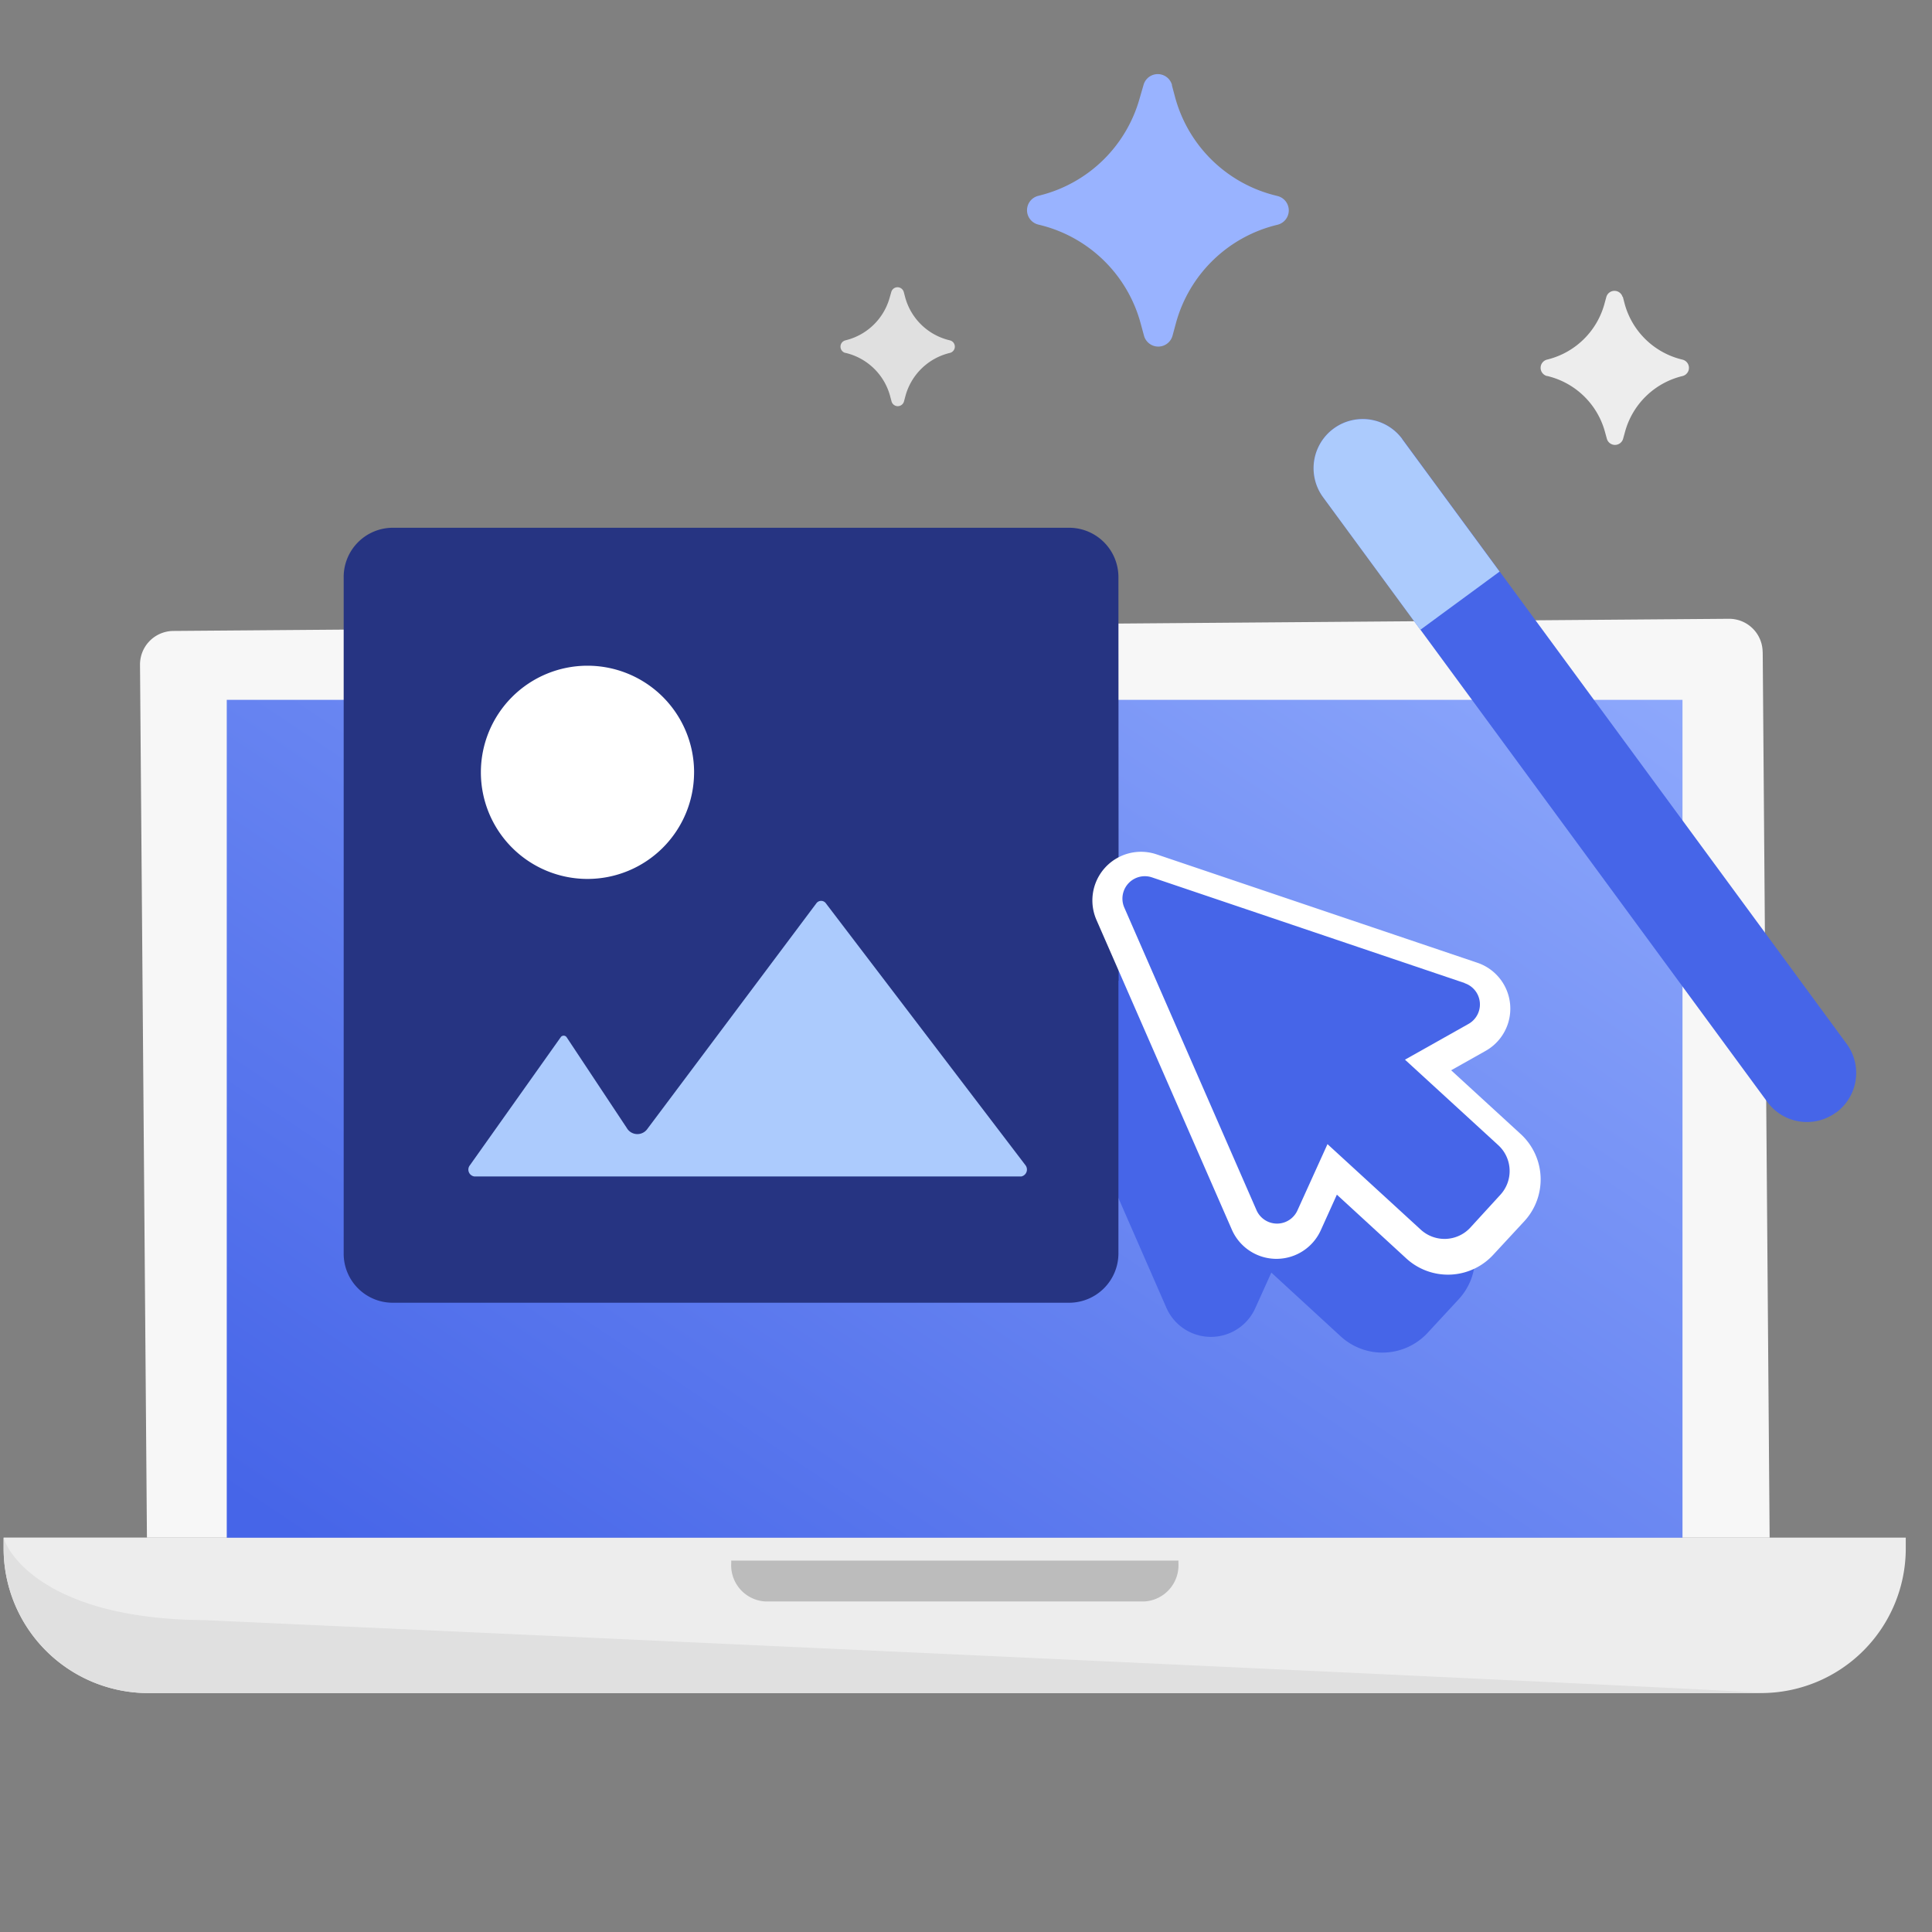 <svg id="Group_14185" data-name="Group 14185" xmlns="http://www.w3.org/2000/svg" xmlns:xlink="http://www.w3.org/1999/xlink" width="83.744" height="83.744" viewBox="0 0 83.744 83.744">
  <rect x="0" y="0" width="83.744" height="83.744" fill="#808080" stroke="none"/>
  <defs>
    <clipPath id="clip-path">
      <rect id="Rectangle_6283" data-name="Rectangle 6283" width="83.744" height="83.744" fill="none"/>
    </clipPath>
    <linearGradient id="linear-gradient" x1="1.197" y1="-0.134" x2="-0.018" y2="0.924" gradientUnits="objectBoundingBox">
      <stop offset="0" stop-color="#99b3ff"/>
      <stop offset="1" stop-color="#4665e8"/>
    </linearGradient>
  </defs>
  <g id="Group_9915" data-name="Group 9915" transform="translate(0 0)" clip-path="url(#clip-path)">
    <g id="Group_9914" data-name="Group 9914" transform="translate(0.157 3.217)">
      <g id="Group_9911" data-name="Group 9911" transform="translate(0 23.605)">
        <path id="Path_10149" data-name="Path 10149" d="M479.532,4050.844v.468a6.271,6.271,0,0,1-6.269,6.271H403.354a6.272,6.272,0,0,1-6.272-6.271h0v-.468Z" transform="translate(-397.082 -4011.018)" fill="#ededed"/>
        <path id="Path_10150" data-name="Path 10150" d="M454.126,4052.033v.123a1.569,1.569,0,0,1-1.473,1.649H436.214a1.569,1.569,0,0,1-1.473-1.649v-.123Z" transform="translate(-403.203 -4011.211)" fill="#bcbcbc"/>
        <path id="Path_10151" data-name="Path 10151" d="M474.479,4004.733l.3,38.382H404.442l-.3-37.836a1.455,1.455,0,0,1,1.443-1.465l67.425-.527a1.453,1.453,0,0,1,1.466,1.441h0Z" transform="translate(-398.23 -4003.287)" fill="#f7f7f7"/>
        <path id="Path_64275" data-name="Path 64275" d="M408.632,4007.483h63.1V4043.8h-63.1Z" transform="translate(-398.96 -4003.969)" fill="url(#linear-gradient)"/>
        <path id="Path_10152" data-name="Path 10152" d="M405.76,4054.421c-6.806-.052-8.5-2.883-8.678-3.577v.468a6.272,6.272,0,0,0,6.272,6.272h69.909c2.331,0-67.5-3.163-67.5-3.163" transform="translate(-397.082 -4011.018)" fill="#e0e0e0"/>
      </g>
      <path id="Path_12658" data-name="Path 12658" d="M443.139,3986.325l.058.22a2.622,2.622,0,0,0,1.879,1.867l.067.017a.28.28,0,0,1-.005.544,2.624,2.624,0,0,0-1.924,1.863l-.064.238a.279.279,0,0,1-.539,0l-.064-.238a2.623,2.623,0,0,0-1.924-1.863h-.013a.281.281,0,0,1-.007-.543l.068-.018a2.624,2.624,0,0,0,1.85-1.806l.08-.279a.28.28,0,0,1,.539.006" transform="translate(-404.123 -3976.892)" fill="#e0e0e0"/>
      <path id="Path_66710" data-name="Path 66710" d="M468.61,4031.618l-3.016-2.766,1.482-.833a2.1,2.1,0,0,0-.364-3.833l-13.885-4.692a2.108,2.108,0,0,0-2.607,2.842l5.87,13.427a2.107,2.107,0,0,0,3.851.029l.7-1.549,3.01,2.766a2.671,2.671,0,0,0,3.771-.162l1.347-1.456A2.671,2.671,0,0,0,468.61,4031.618Z" transform="translate(-405.691 -3982.298)" fill="#4665e8"/>
      <g id="Group_9912" data-name="Group 9912" transform="translate(14.739 19.659)">
        <path id="Path_66711" data-name="Path 66711" d="M448.265,4000.711a2.139,2.139,0,0,0-2.136-2.136h-29.31a2.133,2.133,0,0,0-2.136,2.136v29.32a2.125,2.125,0,0,0,2.136,2.136h29.31a2.139,2.139,0,0,0,2.136-2.136V4018.21h.009Z" transform="translate(-414.682 -3998.575)" fill="#263482"/>
        <path id="Path_11641" data-name="Path 11641" d="M436.626,4017.984a.231.231,0,0,0-.042-.043.255.255,0,0,0-.357.043l-7.325,9.779a.531.531,0,0,1-.737.142.524.524,0,0,1-.16-.172l-2.618-3.949-.014-.013a.157.157,0,0,0-.222.01l0,0-3.949,5.567a.3.3,0,0,0,.2.485h23.7a.306.306,0,0,0,.241-.358.3.3,0,0,0-.054-.124Z" transform="translate(-415.731 -4001.714)" fill="#accbfd"/>
        <path id="Path_11642" data-name="Path 11642" d="M431.027,4010.337a4.621,4.621,0,1,0-4.621,4.621h0a4.621,4.621,0,0,0,4.62-4.621" transform="translate(-415.837 -3999.736)" fill="#fff"/>
      </g>
      <g id="Group_6371" data-name="Group 6371" transform="translate(56.779 14.946)">
        <path id="Path_12651" data-name="Path 12651" d="M487.531,4023.005h0a2.129,2.129,0,0,1-2.977-.455h0L465.3,3996.338a2.13,2.13,0,0,1,3.434-2.523l1.321,1.8,17.936,24.415a2.13,2.13,0,0,1-.455,2.978h0" transform="translate(-464.883 -3992.947)" fill="#4665e8"/>
        <path id="Path_12653" data-name="Path 12653" d="M468.726,3993.816l4.222,5.744-3.434,2.522-4.216-5.743a2.13,2.13,0,1,1,3.434-2.522" transform="translate(-464.883 -3992.947)" fill="#accbfd"/>
      </g>
      <g id="Group_9913" data-name="Group 9913" transform="translate(47.19 33.706)">
        <path id="Path_11644" data-name="Path 11644" d="M470.814,4032.811a2.669,2.669,0,0,1-3.771.163l-3.01-2.766-.7,1.548a2.109,2.109,0,0,1-3.851-.028l-5.87-13.428a2.108,2.108,0,0,1,2.607-2.842l13.885,4.692a2.1,2.1,0,0,1,.364,3.833l-1.482.834,3.016,2.765a2.671,2.671,0,0,1,.162,3.771Z" transform="translate(-453.432 -4015.348)" fill="#fff"/>
        <path id="Path_11645" data-name="Path 11645" d="M469.827,4021.243l-13.546-4.578a.971.971,0,0,0-1.205,1.315l5.723,13.1a.971.971,0,0,0,1.78.012l1.3-2.868,4.044,3.708a1.522,1.522,0,0,0,2.15-.092l1.3-1.421a1.52,1.52,0,0,0-.091-2.149h0l-4.044-3.707,2.746-1.545a.97.97,0,0,0-.167-1.772" transform="translate(-453.685 -4015.554)" fill="#4665e8"/>
      </g>
      <path id="Path_12656" data-name="Path 12656" d="M456.33,3975.576l.134.5a6,6,0,0,0,4.3,4.267l.153.039a.641.641,0,0,1-.012,1.244,6.007,6.007,0,0,0-4.4,4.266l-.147.543a.641.641,0,0,1-1.236,0l-.148-.543a6,6,0,0,0-4.4-4.266l-.031-.008a.641.641,0,0,1-.015-1.243l.157-.041a6,6,0,0,0,4.233-4.136l.185-.639a.64.64,0,0,1,1.234.013" transform="translate(-405.691 -3975.1)" fill="#99b3ff"/>
      <path id="Path_12654" data-name="Path 12654" d="M480.2,3986.57l.074.285a3.407,3.407,0,0,0,2.44,2.421l.087.022a.366.366,0,0,1-.006.705,3.407,3.407,0,0,0-2.5,2.42l-.085.308a.366.366,0,0,1-.7,0l-.085-.308a3.408,3.408,0,0,0-2.5-2.42l-.018,0a.367.367,0,0,1-.008-.706l.089-.023a3.408,3.408,0,0,0,2.4-2.344l.1-.363a.366.366,0,0,1,.7.008" transform="translate(-410.014 -3976.922)" fill="#ededed"/>
    </g>
  </g>
</svg>
